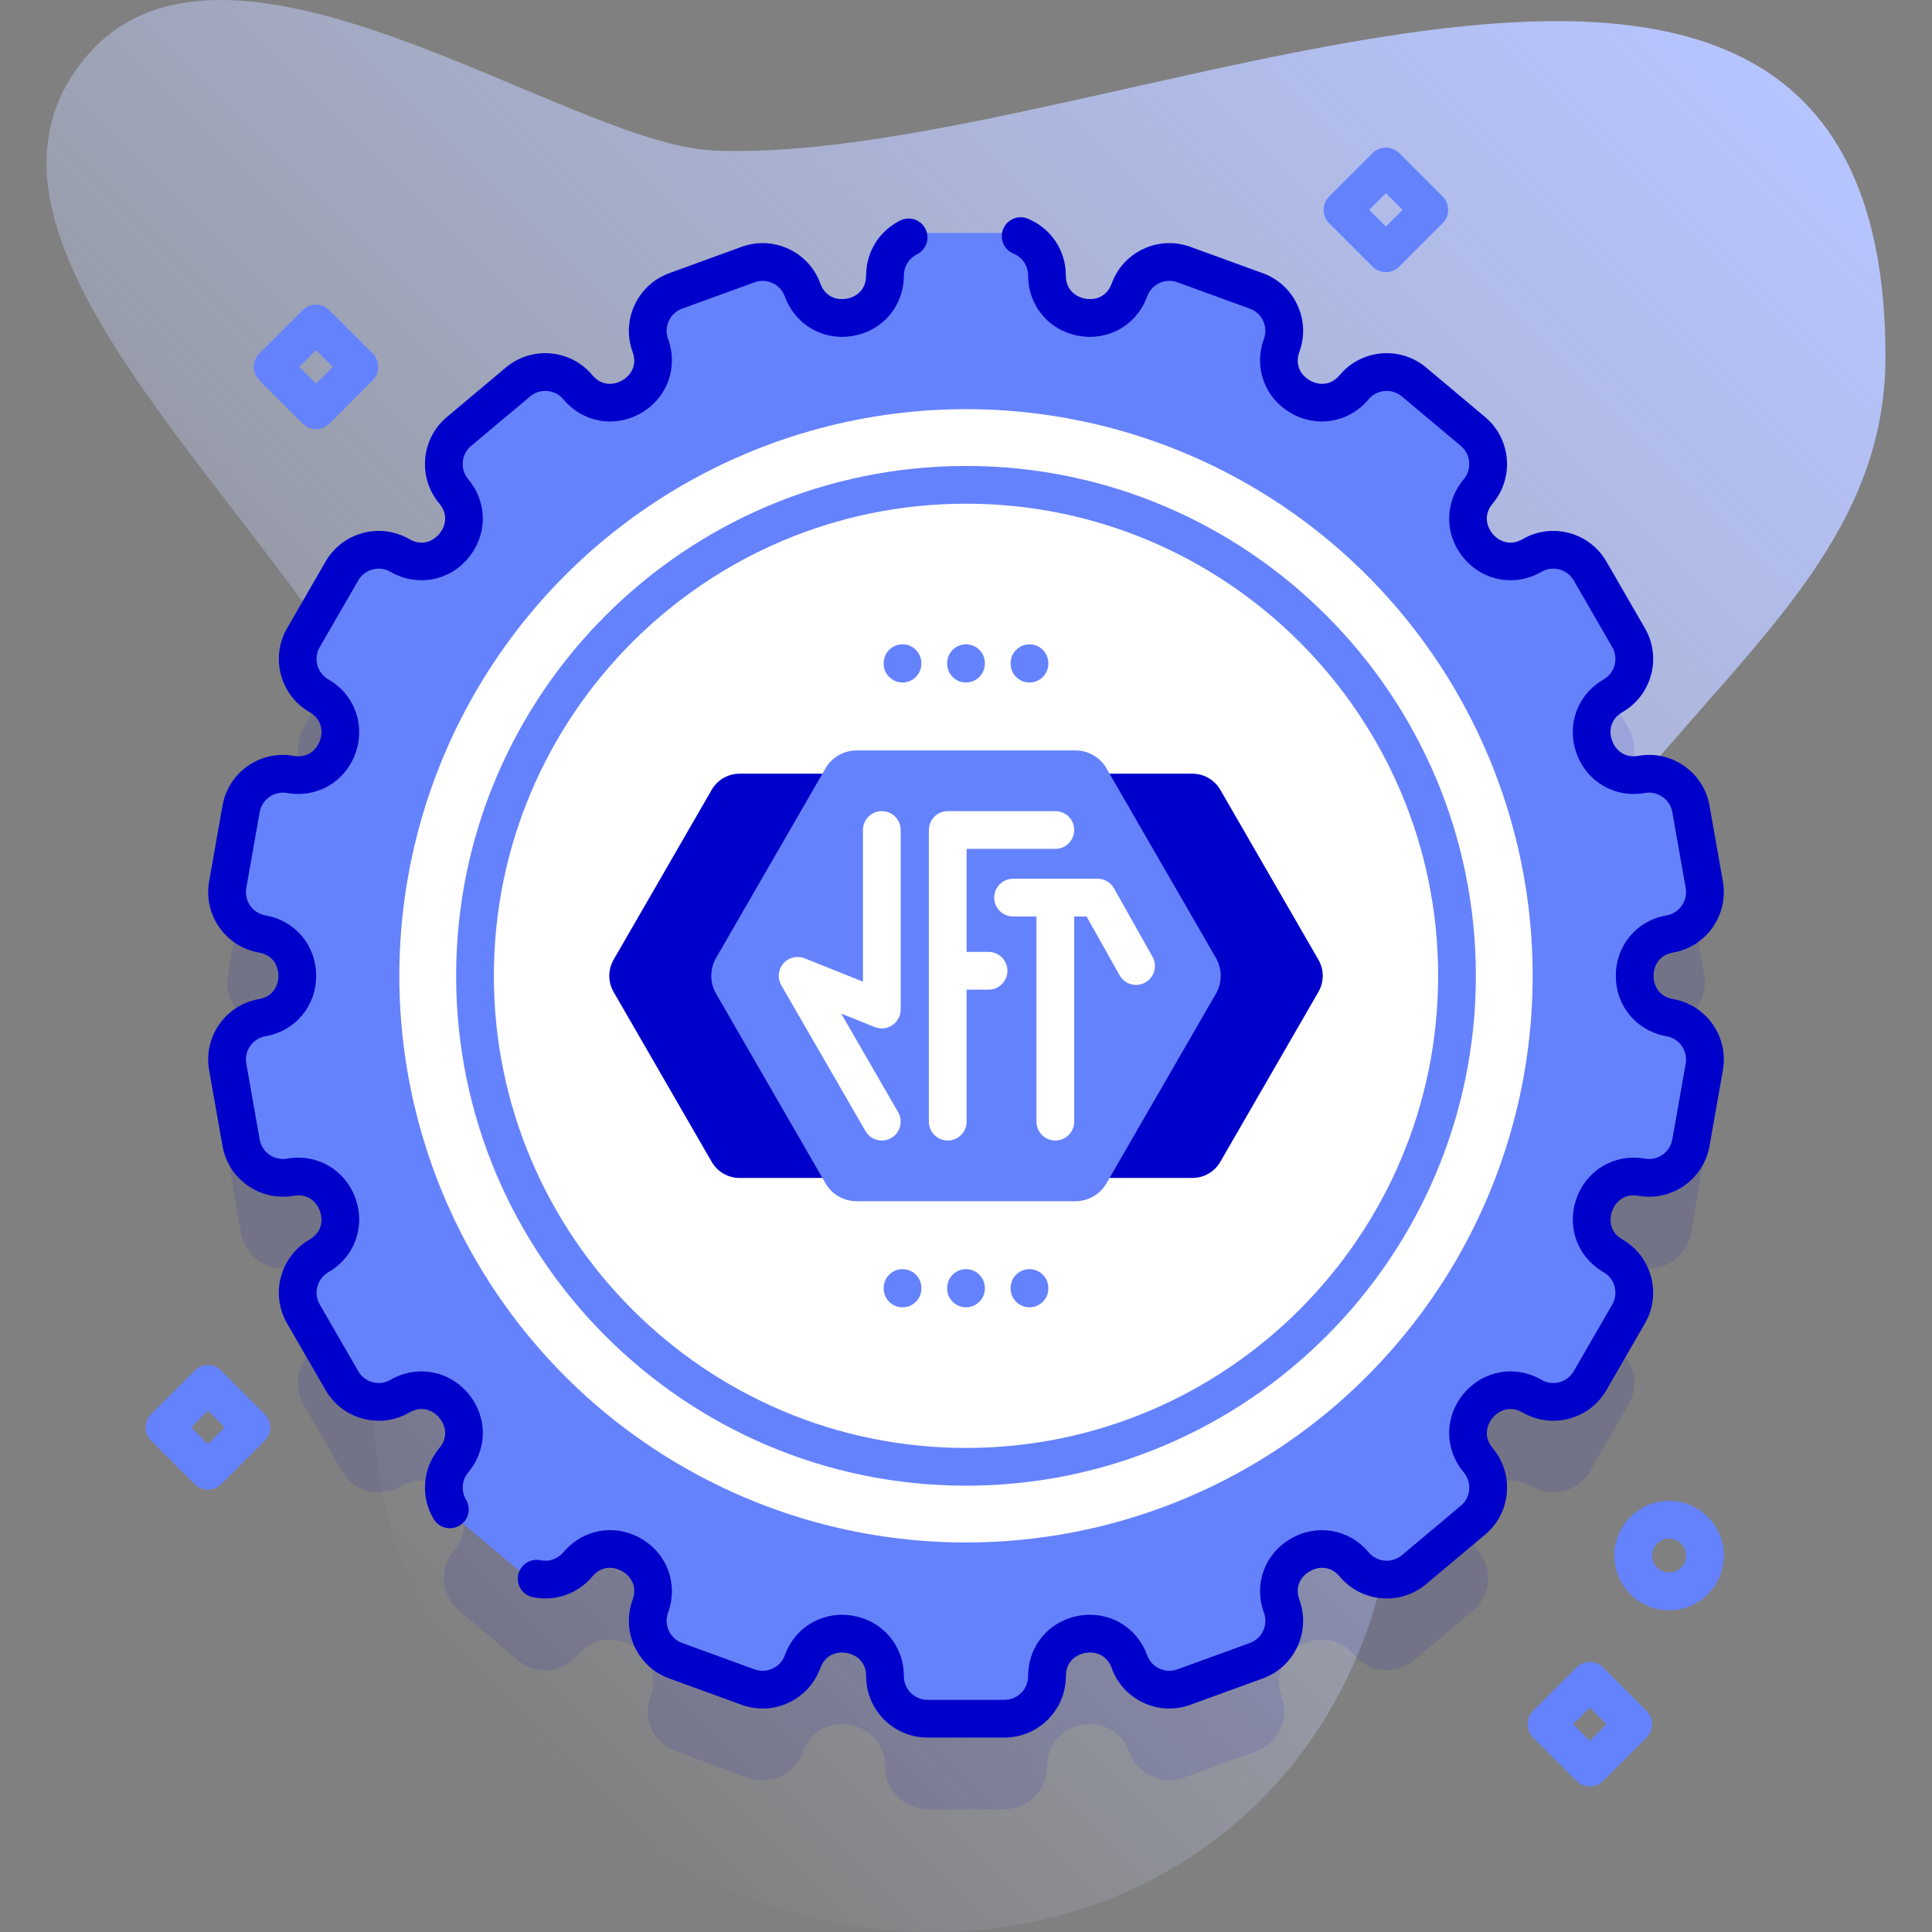 <svg id="Capa_1" enable-background="new 0 0 512 512" height="512" viewBox="0 0 512 512" width="512" xmlns="http://www.w3.org/2000/svg" xmlns:xlink="http://www.w3.org/1999/xlink"><rect x="0" y="0" width="512" height="512" fill="#808080" stroke="none"/><linearGradient id="SVGID_1_" gradientUnits="userSpaceOnUse" x1="50.177" x2="437.72" y1="374.216" y2="-13.327"><stop offset="0" stop-color="#d1ddff" stop-opacity="0"/><stop offset="1" stop-color="#b6c4ff"/></linearGradient><g><g><path d="m499.667 94.538c0-164.017-206.524-50.051-310.671-54.66-39.18-1.734-130.21-70.191-167.066-23.753-47.43 59.761 96.46 149.149 94.978 225.43-1.318 67.856-41.832 133.761 3.629 198.786 84.511 120.881 249.945 80.379 249.945-58.275 0-176.502 129.185-196.877 129.185-287.528z" fill="url(#SVGID_1_)"/></g><g><g><path d="m451.654 258.467-3.544-20.101c-1.08-6.125-6.921-10.215-13.046-9.135-12.408 2.188-18.497-14.543-7.586-20.843 5.386-3.11 7.232-9.997 4.122-15.383l-10.205-17.676c-3.11-5.386-9.997-7.232-15.383-4.122-10.911 6.3-22.356-7.34-14.257-16.991 3.998-4.764 3.376-11.868-1.388-15.865l-15.636-13.12c-4.764-3.998-11.868-3.376-15.865 1.388-8.099 9.652-23.518.749-19.209-11.09 2.127-5.844-.886-12.307-6.731-14.434l-19.18-6.981c-5.844-2.127-12.307.886-14.434 6.731v.001c-4.309 11.839-21.844 8.748-21.844-3.852v-.001c0-6.219-5.042-11.261-11.261-11.261h-20.411c-6.219 0-11.261 5.042-11.261 11.261 0 12.599-17.534 15.691-21.844 3.852-2.127-5.844-8.589-8.858-14.434-6.731l-19.18 6.981c-5.844 2.127-8.858 8.589-6.731 14.434v.001c4.309 11.839-11.11 20.742-19.209 11.09-3.998-4.764-11.101-5.386-15.865-1.388l-15.636 13.12c-4.764 3.998-5.386 11.101-1.388 15.865 8.099 9.652-3.346 23.291-14.257 16.991-5.386-3.11-12.274-1.264-15.383 4.122l-10.205 17.676c-3.11 5.386-1.264 12.274 4.122 15.383 10.911 6.3 4.822 23.031-7.586 20.843-6.125-1.08-11.966 3.01-13.046 9.135l-3.544 20.101c-1.08 6.125 3.01 11.966 9.135 13.046 12.408 2.188 12.408 19.993 0 22.181-6.125 1.08-10.215 6.921-9.135 13.046l3.544 20.101c1.08 6.125 6.921 10.215 13.046 9.135 12.408-2.188 18.497 14.543 7.586 20.843-5.386 3.11-7.232 9.997-4.122 15.383l10.205 17.676c3.11 5.386 9.997 7.232 15.383 4.122 10.911-6.3 22.356 7.34 14.257 16.991-3.998 4.764-3.376 11.868 1.388 15.865l15.636 13.12c4.764 3.998 11.868 3.376 15.865-1.388 8.099-9.652 23.518-.749 19.209 11.09-2.127 5.844.886 12.307 6.731 14.434l19.18 6.981c5.844 2.127 12.307-.886 14.434-6.731 4.309-11.839 21.844-8.748 21.844 3.852 0 6.22 5.042 11.261 11.261 11.261h20.411c6.22 0 11.261-5.042 11.261-11.261v-.001c0-12.599 17.534-15.691 21.844-3.852v.001c2.127 5.844 8.589 8.858 14.434 6.731l19.18-6.981c5.844-2.127 8.858-8.589 6.731-14.434-4.309-11.839 11.11-20.742 19.209-11.09 3.998 4.764 11.101 5.386 15.865 1.388l15.636-13.12c4.764-3.998 5.386-11.101 1.388-15.865-8.099-9.652 3.346-23.291 14.257-16.991 5.386 3.11 12.274 1.264 15.383-4.122l10.205-17.676c3.11-5.386 1.264-12.274-4.122-15.383-10.911-6.3-4.822-23.031 7.586-20.843 6.125 1.08 11.966-3.01 13.046-9.135l3.544-20.101c1.08-6.125-3.01-11.966-9.135-13.046-12.408-2.188-12.408-19.993 0-22.181 6.125-1.082 10.215-6.922 9.135-13.047z" fill="#0000cb" opacity=".1"/><g><path d="m451.654 234.467-3.544-20.101c-1.08-6.125-6.921-10.215-13.046-9.135-12.408 2.188-18.497-14.543-7.586-20.843 5.386-3.11 7.232-9.997 4.122-15.383l-10.205-17.676c-3.11-5.386-9.997-7.232-15.383-4.122-10.911 6.3-22.356-7.34-14.257-16.991 3.998-4.764 3.376-11.868-1.388-15.865l-15.636-13.12c-4.764-3.998-11.868-3.376-15.865 1.388-8.099 9.652-23.518.749-19.209-11.09 2.127-5.844-.886-12.307-6.731-14.434l-19.18-6.981c-5.844-2.127-12.307.886-14.434 6.731v.001c-4.309 11.839-21.844 8.748-21.844-3.852v-.001c0-6.219-5.042-11.261-11.261-11.261h-20.411c-6.219 0-11.261 5.042-11.261 11.261 0 12.599-17.534 15.691-21.844 3.852-2.127-5.844-8.589-8.858-14.434-6.731l-19.18 6.981c-5.844 2.127-8.858 8.589-6.731 14.434v.001c4.309 11.839-11.11 20.742-19.209 11.09-3.998-4.764-11.101-5.386-15.865-1.388l-15.636 13.12c-4.764 3.998-5.386 11.101-1.388 15.865 8.099 9.652-3.346 23.291-14.257 16.991-5.386-3.11-12.274-1.264-15.383 4.122l-10.205 17.676c-3.11 5.386-1.264 12.274 4.122 15.383 10.911 6.3 4.822 23.031-7.586 20.843-6.125-1.08-11.966 3.01-13.046 9.135l-3.544 20.101c-1.08 6.125 3.01 11.966 9.135 13.046 12.408 2.188 12.408 19.993 0 22.181-6.125 1.08-10.215 6.921-9.135 13.046l3.544 20.101c1.08 6.125 6.921 10.215 13.046 9.135 12.408-2.188 18.497 14.543 7.586 20.843-5.386 3.11-7.232 9.997-4.122 15.383l10.205 17.676c3.11 5.386 9.997 7.232 15.383 4.122 10.911-6.3 22.356 7.34 14.257 16.991-3.998 4.764-3.376 11.868 1.388 15.865l15.636 13.12c4.764 3.998 11.868 3.376 15.865-1.388 8.099-9.652 23.518-.749 19.209 11.09-2.127 5.844.886 12.307 6.731 14.434l19.18 6.981c5.844 2.127 12.307-.886 14.434-6.731 4.309-11.839 21.844-8.748 21.844 3.852 0 6.22 5.042 11.261 11.261 11.261h20.411c6.22 0 11.261-5.042 11.261-11.261v-.001c0-12.599 17.534-15.691 21.844-3.852v.001c2.127 5.844 8.589 8.858 14.434 6.731l19.18-6.981c5.844-2.127 8.858-8.589 6.731-14.434-4.309-11.839 11.11-20.742 19.209-11.09 3.998 4.764 11.101 5.386 15.865 1.388l15.636-13.12c4.764-3.998 5.386-11.101 1.388-15.865-8.099-9.652 3.346-23.291 14.257-16.991 5.386 3.11 12.274 1.264 15.383-4.122l10.205-17.676c3.11-5.386 1.264-12.274-4.122-15.383-10.911-6.3-4.822-23.031 7.586-20.843 6.125 1.08 11.966-3.01 13.046-9.135l3.544-20.101c1.08-6.125-3.01-11.966-9.135-13.046-12.408-2.188-12.408-19.993 0-22.181 6.125-1.082 10.215-6.922 9.135-13.047z" fill="#6582fd"/><g fill="#0000cb"><path d="m94.937 153.829c.836-1.449 2.187-2.484 3.802-2.917 1.617-.433 3.305-.211 4.752.625 6.957 4.016 15.422 2.524 20.587-3.629 5.164-6.155 5.164-14.751 0-20.907-2.219-2.644-1.873-6.601.771-8.821l15.636-13.12c2.645-2.218 6.603-1.874 8.822.772 5.164 6.155 13.631 7.647 20.587 3.631 6.958-4.017 9.898-12.095 7.15-19.646-.572-1.572-.498-3.271.209-4.787s1.961-2.666 3.533-3.238l19.18-6.981c1.571-.57 3.27-.497 4.787.209 1.517.707 2.666 1.961 3.238 3.534 2.747 7.549 10.189 11.845 18.104 10.452 7.912-1.395 13.438-7.98 13.438-16.015 0-2.386 1.336-4.532 3.486-5.602 2.473-1.23 3.48-4.231 2.25-6.704-1.23-2.472-4.232-3.479-6.703-2.25-5.572 2.771-9.033 8.349-9.033 14.556 0 3.874-2.673 5.725-5.174 6.166-2.505.442-5.646-.384-6.972-4.025-1.485-4.082-4.472-7.34-8.408-9.176-3.938-1.835-8.354-2.027-12.434-.542l-19.18 6.98c-4.082 1.486-7.341 4.472-9.177 8.409s-2.028 8.353-.542 12.435c1.324 3.64-.554 6.294-2.754 7.564-2.197 1.271-5.437 1.571-7.927-1.397-2.792-3.328-6.713-5.369-11.04-5.748-4.327-.382-8.542.951-11.87 3.743l-15.637 13.12c-6.867 5.764-7.767 16.042-2.003 22.91 2.49 2.967 1.633 6.104 0 8.049-1.632 1.946-4.57 3.337-7.928 1.398-3.763-2.172-8.146-2.749-12.339-1.625-4.196 1.125-7.702 3.815-9.874 7.577l-10.204 17.676c-4.482 7.766-1.812 17.73 5.953 22.213 3.354 1.937 3.621 5.177 2.753 7.563-.869 2.387-3.151 4.7-6.972 4.025-4.274-.754-8.593.202-12.15 2.693-3.559 2.492-5.934 6.219-6.688 10.497l-3.544 20.101c-.755 4.277.202 8.593 2.693 12.151s6.22 5.933 10.497 6.687c3.815.673 5.174 3.627 5.174 6.167s-1.358 5.494-5.174 6.167c-4.277.754-8.006 3.129-10.497 6.687s-3.448 7.874-2.693 12.151l3.544 20.101c1.558 8.83 10.008 14.744 18.838 13.19 3.819-.675 6.103 1.638 6.972 4.025.868 2.387.602 5.627-2.754 7.564-7.765 4.483-10.435 14.448-5.952 22.213l10.206 17.676c2.172 3.762 5.678 6.453 9.874 7.577 4.193 1.125 8.577.547 12.34-1.625 3.354-1.936 6.293-.548 7.927 1.397 1.633 1.946 2.49 5.082 0 8.05-4.442 5.295-5.044 12.845-1.497 18.786.937 1.568 2.596 2.438 4.298 2.438.872 0 1.755-.229 2.559-.708 2.371-1.416 3.146-4.485 1.729-6.856-1.366-2.29-1.137-5.196.571-7.232 5.164-6.154 5.164-14.751 0-20.905-5.163-6.154-13.631-7.646-20.588-3.63-1.448.837-3.137 1.059-4.751.625-1.615-.433-2.966-1.469-3.802-2.917l-10.206-17.675c-1.726-2.99-.697-6.827 2.293-8.553 6.958-4.017 9.897-12.095 7.149-19.645-2.747-7.549-10.191-11.846-18.104-10.453-3.403.603-6.654-1.679-7.254-5.079l-3.544-20.101c-.29-1.647.078-3.309 1.037-4.679.96-1.37 2.395-2.285 4.042-2.575 7.912-1.395 13.438-7.98 13.438-16.014.001-8.034-5.525-14.62-13.438-16.015-1.647-.29-3.082-1.205-4.042-2.574-.959-1.37-1.327-3.032-1.037-4.679l3.544-20.101c.291-1.647 1.205-3.083 2.575-4.042s3.033-1.327 4.679-1.038c7.911 1.394 15.356-2.903 18.104-10.453s-.192-15.627-7.15-19.644c-2.989-1.727-4.018-5.563-2.292-8.553z"/><path d="m443.387 264.769c-3.814-.673-5.174-3.626-5.174-6.166s1.359-5.494 5.174-6.167c4.277-.754 8.006-3.129 10.497-6.687s3.448-7.874 2.693-12.151l-3.544-20.101c-.754-4.278-3.129-8.005-6.688-10.497s-7.878-3.449-12.15-2.693c-3.819.675-6.103-1.638-6.971-4.024-.869-2.387-.602-5.627 2.753-7.564 7.765-4.483 10.435-14.448 5.952-22.213l-10.206-17.676c-2.172-3.762-5.678-6.453-9.874-7.577-4.192-1.124-8.577-.548-12.34 1.625-3.354 1.936-6.294.548-7.927-1.397s-2.49-5.083 0-8.05c5.764-6.868 4.864-17.146-2.004-22.91l-15.635-13.121c-3.328-2.792-7.544-4.123-11.87-3.743-4.327.378-8.248 2.419-11.04 5.747-2.488 2.966-5.726 2.667-7.927 1.398-2.199-1.27-4.078-3.924-2.754-7.564 1.486-4.082 1.294-8.498-.542-12.435s-5.095-6.922-9.177-8.408l-19.18-6.981c-4.08-1.484-8.496-1.293-12.434.543-3.937 1.836-6.923 5.095-8.408 9.176-1.326 3.641-4.469 4.466-6.972 4.025-2.501-.441-5.174-2.293-5.174-6.167 0-6.616-3.957-12.519-10.08-15.039-2.553-1.049-5.476.168-6.526 2.722-1.051 2.554.168 5.476 2.722 6.526 2.359.971 3.885 3.244 3.885 5.791 0 8.034 5.525 14.62 13.438 16.015 7.915 1.393 15.357-2.904 18.104-10.454.572-1.571 1.722-2.826 3.237-3.533 1.517-.706 3.216-.78 4.788-.209l19.18 6.981c1.572.572 2.826 1.722 3.533 3.237s.781 3.216.209 4.788c-2.748 7.55.193 15.628 7.151 19.645 6.956 4.017 15.423 2.523 20.586-3.63 2.221-2.646 6.178-2.991 8.822-.772l15.635 13.12c2.646 2.22 2.991 6.177.772 8.822-5.164 6.154-5.164 14.75 0 20.905 5.164 6.156 13.632 7.647 20.588 3.63 1.449-.836 3.137-1.058 4.751-.625 1.615.433 2.966 1.469 3.802 2.917l10.206 17.676c1.726 2.99.697 6.827-2.293 8.553-6.957 4.017-9.897 12.095-7.149 19.645 2.748 7.549 10.192 11.849 18.104 10.452 3.396-.598 6.654 1.679 7.254 5.079l3.544 20.101c.29 1.647-.078 3.309-1.037 4.679-.96 1.37-2.395 2.284-4.042 2.575-7.912 1.395-13.438 7.98-13.438 16.015 0 8.034 5.525 14.619 13.438 16.014 1.647.291 3.082 1.205 4.042 2.575.959 1.37 1.327 3.032 1.037 4.679l-3.544 20.101c-.6 3.399-3.851 5.678-7.254 5.079-7.913-1.396-15.355 2.902-18.104 10.452-2.748 7.549.192 15.628 7.15 19.645 2.989 1.727 4.018 5.563 2.292 8.553l-10.206 17.676c-.836 1.449-2.187 2.484-3.802 2.917-1.617.434-3.303.212-4.752-.625-6.957-4.017-15.423-2.523-20.587 3.63-5.164 6.154-5.164 14.751 0 20.905 2.219 2.645 1.873 6.602-.771 8.822l-15.636 13.12c-2.644 2.219-6.601 1.875-8.822-.772-5.163-6.153-13.629-7.646-20.586-3.63-6.958 4.017-9.899 12.095-7.151 19.645.572 1.572.498 3.272-.209 4.788s-1.962 2.666-3.533 3.238l-19.18 6.981c-1.572.572-3.271.498-4.787-.209-1.517-.707-2.666-1.962-3.238-3.534-2.747-7.549-10.191-11.85-18.104-10.452-7.912 1.395-13.438 7.981-13.438 16.015 0 3.453-2.809 6.261-6.262 6.261h-20.41c-3.453 0-6.262-2.809-6.262-6.262 0-8.034-5.525-14.619-13.438-16.014-7.907-1.396-15.357 2.903-18.104 10.453-.572 1.571-1.722 2.826-3.237 3.533-1.519.708-3.217.78-4.788.209l-19.18-6.981c-1.571-.572-2.826-1.722-3.533-3.238s-.781-3.216-.209-4.788c2.748-7.55-.192-15.628-7.15-19.645-6.957-4.019-15.425-2.523-20.588 3.63-1.482 1.766-3.807 2.573-6.074 2.105-2.704-.555-5.35 1.182-5.907 3.886-.559 2.704 1.181 5.349 3.886 5.907 5.869 1.213 11.907-.885 15.757-5.471 2.491-2.968 5.729-2.667 7.927-1.398 2.2 1.27 4.078 3.924 2.754 7.564-1.486 4.082-1.294 8.498.542 12.435s5.095 6.923 9.177 8.408l19.18 6.981c4.079 1.485 8.495 1.293 12.434-.543 3.937-1.835 6.923-5.095 8.408-9.176 1.325-3.639 4.464-4.467 6.972-4.025 2.501.441 5.174 2.292 5.174 6.167 0 8.966 7.295 16.261 16.262 16.261h20.41c8.967 0 16.262-7.295 16.262-16.262 0-3.874 2.673-5.725 5.174-6.166 2.498-.438 5.646.384 6.972 4.025 1.485 4.082 4.472 7.34 8.408 9.176 3.938 1.836 8.355 2.028 12.434.542l19.18-6.981c4.082-1.485 7.341-4.472 9.177-8.408s2.028-8.353.542-12.434c-1.324-3.64.555-6.294 2.754-7.564 2.2-1.268 5.438-1.57 7.927 1.398 2.792 3.328 6.713 5.369 11.04 5.747 4.322.381 8.543-.951 11.87-3.743l15.636-13.12c6.868-5.764 7.768-16.042 2.004-22.91-2.49-2.967-1.633-6.104 0-8.049s4.572-3.334 7.928-1.398c3.763 2.172 8.146 2.749 12.339 1.625 4.196-1.125 7.703-3.815 9.874-7.577l10.206-17.676c4.483-7.766 1.812-17.73-5.953-22.213-3.354-1.937-3.621-5.178-2.752-7.564.868-2.386 3.16-4.694 6.971-4.024 8.836 1.562 17.28-4.36 18.838-13.19l3.544-20.101c.755-4.277-.202-8.593-2.693-12.151s-6.225-5.934-10.502-6.688z"/></g><circle cx="256" cy="258.603" fill="#fff" r="150.172"/><path d="m316.001 205.035h-120.002c-3.048 0-5.865 1.626-7.389 4.266l-26.001 45.036c-1.524 2.64-1.524 5.892 0 8.532l26.001 45.036c1.524 2.64 4.341 4.266 7.389 4.266h120.003c3.048 0 5.865-1.626 7.389-4.266l26.001-45.036c1.524-2.64 1.524-5.892 0-8.532l-26.001-45.036c-1.525-2.639-4.342-4.266-7.39-4.266z" fill="#0000cb"/><g><path d="m256 393.722c-74.505 0-135.119-60.614-135.119-135.12 0-74.505 60.614-135.119 135.119-135.119s135.119 60.614 135.119 135.119c0 74.506-60.614 135.12-135.119 135.12zm0-260.239c-68.991 0-125.119 56.128-125.119 125.119s56.128 125.12 125.119 125.12 125.119-56.128 125.119-125.12c0-68.99-56.128-125.119-125.119-125.119z" fill="#6582fd"/></g><g><path d="m284.993 198.872h-57.987c-3.399 0-6.539 1.813-8.239 4.757l-28.993 50.218c-1.699 2.943-1.699 6.57 0 9.513l28.993 50.218c1.699 2.943 4.84 4.757 8.239 4.757h57.987c3.399 0 6.539-1.813 8.239-4.757l28.993-50.218c1.699-2.943 1.699-6.57 0-9.513l-28.993-50.218c-1.699-2.944-4.84-4.757-8.239-4.757z" fill="#6582fd"/><g><path d="m251.16 302.248c-2.762 0-5-2.239-5-5v-77.29c0-2.761 2.238-5 5-5h28.515c2.762 0 5 2.239 5 5s-2.238 5-5 5h-23.515v72.29c0 2.761-2.238 5-5 5z" fill="#fff"/></g><g><path d="m233.693 302.249c-1.729 0-3.409-.897-4.335-2.501l-22.312-38.645c-1.065-1.846-.844-4.164.552-5.774 1.396-1.611 3.659-2.159 5.637-1.367l15.453 6.188v-40.19c0-2.761 2.238-5 5-5s5 2.239 5 5v47.579c0 1.66-.823 3.211-2.197 4.141-1.376.931-3.123 1.118-4.661.501l-8.899-3.563 15.088 26.132c1.381 2.392.562 5.449-1.83 6.83-.788.452-1.648.669-2.496.669z" fill="#fff"/></g><g><path d="m261.977 262.262h-10.817c-2.762 0-5-2.239-5-5s2.238-5 5-5h10.816c2.762 0 5 2.239 5 5s-2.238 5-4.999 5z" fill="#fff"/></g><g><g><path d="m279.675 302.248c-2.762 0-5-2.239-5-5v-58.833c0-2.761 2.238-5 5-5s5 2.239 5 5v58.833c0 2.761-2.238 5-5 5z" fill="#fff"/></g><g><path d="m301.068 261.011c-1.749 0-3.446-.918-4.364-2.552l-8.756-15.582h-19.473c-2.762 0-5-2.239-5-5s2.238-5 5-5h22.398c1.808 0 3.474.975 4.359 2.551l10.189 18.133c1.353 2.407.497 5.456-1.91 6.808-.773.435-1.614.642-2.443.642z" fill="#fff"/></g></g></g><g><g><g><path d="m272.821 346.452c-2.762 0-5-2.239-5-5v-.115c0-2.761 2.238-5 5-5s5 2.239 5 5v.115c0 2.761-2.238 5-5 5z" fill="#6582fd"/></g><g><path d="m256 346.452c-2.762 0-5-2.239-5-5v-.115c0-2.761 2.238-5 5-5s5 2.239 5 5v.115c0 2.761-2.238 5-5 5z" fill="#6582fd"/></g><g><path d="m239.179 346.452c-2.762 0-5-2.239-5-5v-.115c0-2.761 2.238-5 5-5s5 2.239 5 5v.115c0 2.761-2.239 5-5 5z" fill="#6582fd"/></g></g><g><g><path d="m272.821 180.869c-2.762 0-5-2.239-5-5v-.115c0-2.761 2.238-5 5-5s5 2.239 5 5v.115c0 2.761-2.238 5-5 5z" fill="#6582fd"/></g><g><path d="m256 180.869c-2.762 0-5-2.239-5-5v-.115c0-2.761 2.238-5 5-5s5 2.239 5 5v.115c0 2.761-2.238 5-5 5z" fill="#6582fd"/></g><g><path d="m239.179 180.869c-2.762 0-5-2.239-5-5v-.115c0-2.761 2.238-5 5-5s5 2.239 5 5v.115c0 2.761-2.239 5-5 5z" fill="#6582fd"/></g></g></g></g></g><g><path d="m442.326 426.74c-7.995 0-14.5-6.505-14.5-14.5s6.505-14.5 14.5-14.5 14.5 6.505 14.5 14.5-6.505 14.5-14.5 14.5zm0-19c-2.481 0-4.5 2.019-4.5 4.5s2.019 4.5 4.5 4.5 4.5-2.019 4.5-4.5-2.018-4.5-4.5-4.5z" fill="#6582fd"/></g><g><path d="m367.276 72.116c-1.279 0-2.56-.488-3.535-1.464l-11.5-11.5c-1.953-1.953-1.953-5.119 0-7.071l11.5-11.5c1.951-1.952 5.119-1.952 7.07 0l11.5 11.5c1.953 1.953 1.953 5.119 0 7.071l-11.5 11.5c-.975.976-2.255 1.464-3.535 1.464zm-4.428-16.5 4.429 4.429 4.429-4.429-4.429-4.429z" fill="#6582fd"/></g><g><path d="m421.326 473.44c-1.279 0-2.56-.488-3.535-1.464l-11.5-11.5c-1.953-1.953-1.953-5.119 0-7.071l11.5-11.5c1.951-1.952 5.119-1.952 7.07 0l11.5 11.5c1.953 1.953 1.953 5.119 0 7.071l-11.5 11.5c-.975.976-2.256 1.464-3.535 1.464zm-4.429-16.5 4.429 4.429 4.429-4.429-4.429-4.429z" fill="#6582fd"/></g><g><path d="m55.106 394.774c-1.279 0-2.56-.488-3.535-1.464l-11.5-11.5c-1.953-1.953-1.953-5.119 0-7.071l11.5-11.5c1.951-1.952 5.119-1.952 7.07 0l11.5 11.5c1.953 1.953 1.953 5.119 0 7.071l-11.5 11.5c-.975.976-2.255 1.464-3.535 1.464zm-4.428-16.5 4.429 4.429 4.429-4.429-4.429-4.429z" fill="#6582fd"/></g><g><path d="m83.748 113.73c-1.279 0-2.56-.488-3.535-1.464l-11.5-11.5c-1.953-1.953-1.953-5.119 0-7.071l11.5-11.5c1.951-1.952 5.119-1.952 7.07 0l11.5 11.5c1.953 1.953 1.953 5.119 0 7.071l-11.5 11.5c-.975.976-2.256 1.464-3.535 1.464zm-4.429-16.5 4.429 4.429 4.429-4.429-4.429-4.429z" fill="#6582fd"/></g></g></g></svg>